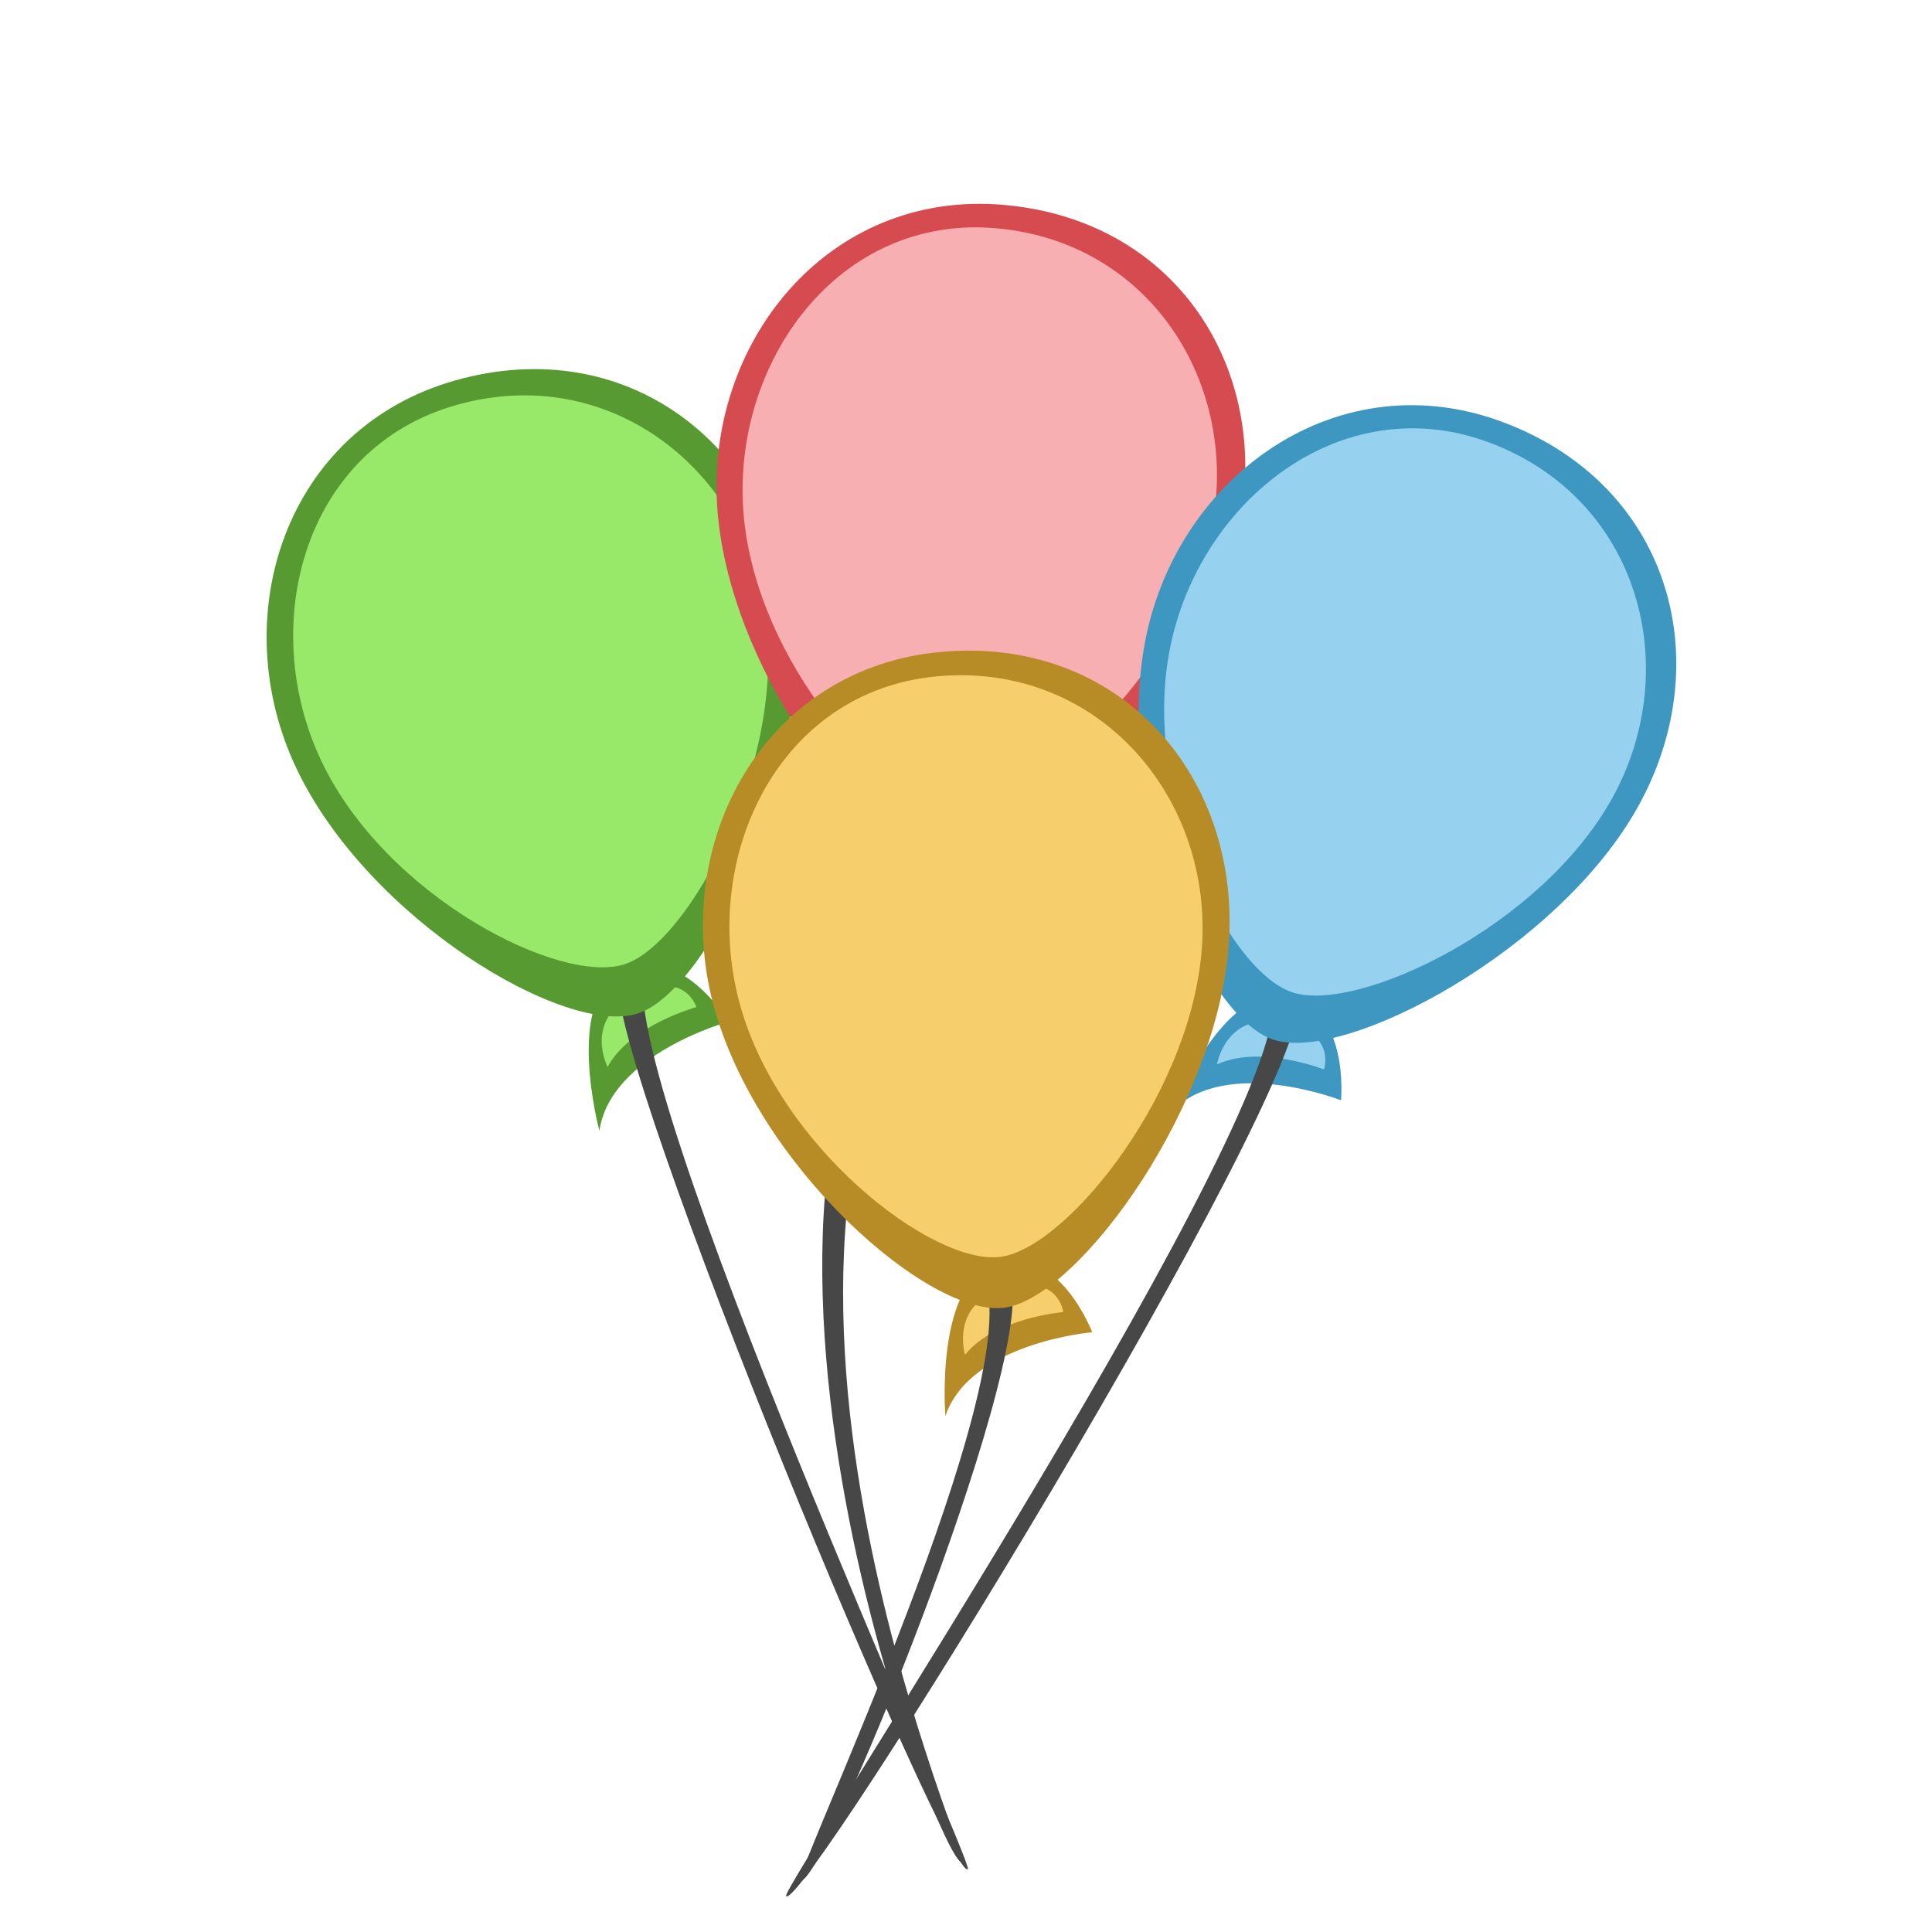 <!--Created with Inkscape (http://www.inkscape.org/)--><svg xmlns:dc="http://purl.org/dc/elements/1.1/" xmlns:cc="http://creativecommons.org/ns#" xmlns:rdf="http://www.w3.org/1999/02/22-rdf-syntax-ns#" xmlns="http://www.w3.org/2000/svg" xmlns:sodipodi="http://sodipodi.sourceforge.net/DTD/sodipodi-0.dtd" xmlns:inkscape="http://www.inkscape.org/namespaces/inkscape" width="100" height="100" sodipodi:version="0.32" inkscape:version="0.92.1 r15371" version="1.0" sodipodi:docname="advanced_colors.svg"><sodipodi:namedview pagecolor="#ffffff" bordercolor="#666666" borderopacity="1.0" inkscape:pageopacity="0.0" inkscape:pageshadow="2" inkscape:zoom="6.305571" inkscape:cx="-21.473967" inkscape:cy="29.117178" inkscape:document-units="px" inkscape:current-layer="layer1" height="100px" width="100px" inkscape:window-width="1884" inkscape:window-height="1051" inkscape:window-x="0" inkscape:window-y="0" showgrid="false" inkscape:snap-global="false" inkscape:window-maximized="1"/><g style="display:inline" inkscape:groupmode="layer" inkscape:label="Calque 1"><path sodipodi:nodetypes="cscc" inkscape:connector-curvature="0" d="M31.025 58.53s-1.835-6.8 1.178-8.288c3.014-1.487 5.505 2.639 5.505 2.639s-6.104 1.668-6.683 5.649z" style="display:inline;fill:#589a32;fill-opacity:1;fill-rule:evenodd;stroke:none;stroke-width:1px;stroke-linecap:butt;stroke-linejoin:miter;stroke-opacity:1"/><path sodipodi:nodetypes="cscc" inkscape:connector-curvature="0" d="M31.45 55.226s-1.27-2.44 1.373-3.744c2.643-1.305 3.22.646 3.22.646s-3.436.937-4.594 3.098z" style="display:inline;fill:#98e96a;fill-opacity:1;fill-rule:evenodd;stroke:none;stroke-width:1px;stroke-linecap:butt;stroke-linejoin:miter;stroke-opacity:1"/><path sodipodi:nodetypes="scss" inkscape:connector-curvature="0" d="M49.384 45.988c1.923-1.722 1.427-.159 1.427-.159-15.72 16.535-.647 50.227-.991 50.55-.935.88-15.578-36.842-.436-50.391z" style="display:inline;fill:#474747;fill-opacity:1;fill-rule:evenodd;stroke:none;stroke-width:1px;stroke-linecap:butt;stroke-linejoin:miter;stroke-opacity:1"/><path sodipodi:nodetypes="scss" inkscape:connector-curvature="0" d="M31.972 50.52c.275-2.567 1.39-.359 1.39-.359-1.65 5.404 17.029 46.209 16.734 46.578-.8 1.003-18.638-41.43-18.124-46.219z" style="display:inline;fill:#474747;fill-opacity:1;fill-rule:evenodd;stroke:none;stroke-width:1px;stroke-linecap:butt;stroke-linejoin:miter;stroke-opacity:1"/><path sodipodi:nodetypes="sssss" inkscape:connector-curvature="0" d="M23.59 19.683c-8.855 2.485-11.967 12.254-8.25 20.084 3.716 7.83 13.978 13.935 17.698 12.683 3.72-1.253 9.07-12.544 7.922-20.99-1.15-8.447-8.515-14.261-17.37-11.777z" style="display:inline;fill:#589a32;fill-opacity:1;fill-rule:evenodd;stroke:none;stroke-width:1px;stroke-linecap:butt;stroke-linejoin:miter;stroke-opacity:1"/><path sodipodi:nodetypes="sssss" inkscape:connector-curvature="0" d="M23.641 20.957c-7.947 2.23-10.342 11.408-7.006 18.435 3.336 7.027 12.384 11.632 15.722 10.507 3.339-1.124 8.303-10.383 7.272-17.963-1.032-7.58-8.04-13.209-15.988-10.979z" style="display:inline;fill:#98e96a;fill-opacity:1;fill-rule:evenodd;stroke:none;stroke-width:1px;stroke-linecap:butt;stroke-linejoin:miter;stroke-opacity:1"/><path sodipodi:nodetypes="cscc" inkscape:connector-curvature="0" d="M48.932 73.295s-.567-7.02 2.666-7.935c3.234-.914 4.933 3.596 4.933 3.596s-6.305.53-7.599 4.34z" style="display:inline;fill:#b78c26;fill-opacity:1;fill-rule:evenodd;stroke:none;stroke-width:1px;stroke-linecap:butt;stroke-linejoin:miter;stroke-opacity:1"/><path sodipodi:nodetypes="cscc" inkscape:connector-curvature="0" d="M49.95 70.123s-.805-2.63 2.032-3.431c2.837-.802 3.049 1.22 3.049 1.22s-3.55.297-5.08 2.211z" style="display:inline;fill:#f7ce6c;fill-opacity:1;fill-rule:evenodd;stroke:none;stroke-width:1px;stroke-linecap:butt;stroke-linejoin:miter;stroke-opacity:1"/><path sodipodi:nodetypes="scss" inkscape:connector-curvature="0" d="M52.335 66.256c-.636-2.503-1.428-.159-1.428-.159 2.399 5.116-9.82 30.879-9.475 31.203.934.879 12.089-26.376 10.903-31.044z" style="fill:#474747;fill-opacity:1;fill-rule:evenodd;stroke:none;stroke-width:1px;stroke-linecap:butt;stroke-linejoin:miter;stroke-opacity:1"/><path sodipodi:nodetypes="cscc" inkscape:connector-curvature="0" d="M45.147 49.564s.697-7.01 4.043-7.33c3.345-.322 4.21 4.42 4.21 4.42s-6.299-.606-8.253 2.91z" style="display:inline;fill:#d64b50;fill-opacity:1;fill-rule:evenodd;stroke:none;stroke-width:1px;stroke-linecap:butt;stroke-linejoin:miter;stroke-opacity:1"/><path sodipodi:nodetypes="cscc" inkscape:connector-curvature="0" d="M46.716 46.625s-.322-2.73 2.613-3.013c2.934-.281 2.781 1.747 2.781 1.747s-3.545-.343-5.394 1.266z" style="display:inline;fill:#f8afb1;fill-opacity:1;fill-rule:evenodd;stroke:none;stroke-width:1px;stroke-linecap:butt;stroke-linejoin:miter;stroke-opacity:1"/><path sodipodi:nodetypes="sssss" inkscape:connector-curvature="0" d="M51.978 10.607c-9.16-.819-15.536 7.21-14.839 15.85.697 8.64 8.126 17.988 12.048 18.137 3.922.148 12.93-8.51 14.853-16.815 1.922-8.304-2.901-16.354-12.062-17.172z" style="display:inline;fill:#d64b50;fill-opacity:1;fill-rule:evenodd;stroke:none;stroke-width:1px;stroke-linecap:butt;stroke-linejoin:miter;stroke-opacity:1"/><path sodipodi:nodetypes="cscc" inkscape:connector-curvature="0" d="M60.677 57.493s2.588-6.55 5.894-5.944c3.305.606 2.84 5.403 2.84 5.403s-5.893-2.306-8.734.541z" style="display:inline;fill:#3e97c0;fill-opacity:1;fill-rule:evenodd;stroke:none;stroke-width:1px;stroke-linecap:butt;stroke-linejoin:miter;stroke-opacity:1"/><path sodipodi:nodetypes="cscc" inkscape:connector-curvature="0" d="M62.99 55.096s.438-2.715 3.337-2.183c2.9.532 2.198 2.44 2.198 2.44s-3.316-1.299-5.535-.257z" style="display:inline;fill:#96d2ef;fill-opacity:1;fill-rule:evenodd;stroke:none;stroke-width:1px;stroke-linecap:butt;stroke-linejoin:miter;stroke-opacity:1"/><path sodipodi:nodetypes="scss" inkscape:connector-curvature="0" d="M67.217 51.758c-.275-2.566-1.39-.359-1.39-.359 1.65 5.404-25.435 46.368-25.14 46.737.801 1.002 27.043-41.589 26.53-46.378z" style="display:inline;fill:#474747;fill-opacity:1;fill-rule:evenodd;stroke:none;stroke-width:1px;stroke-linecap:butt;stroke-linejoin:miter;stroke-opacity:1"/><path sodipodi:nodetypes="sssss" inkscape:connector-curvature="0" d="M51.574 11.816c-8.221-.735-13.716 6.996-13.09 14.75.625 7.753 7.451 15.268 10.971 15.402 3.52.133 11.446-6.762 13.171-14.215 1.726-7.453-2.83-15.202-11.052-15.937z" style="display:inline;fill:#f8afb1;fill-opacity:1;fill-rule:evenodd;stroke:none;stroke-width:1px;stroke-linecap:butt;stroke-linejoin:miter;stroke-opacity:1"/><path sodipodi:nodetypes="sssss" inkscape:connector-curvature="0" d="M77.906 21.892c-8.587-3.294-16.916 2.685-18.61 11.185-1.693 8.5 2.894 19.525 6.626 20.74 3.732 1.217 14.766-4.647 18.887-12.108 4.121-7.462 1.684-16.524-6.903-19.817z" style="display:inline;fill:#3e97c0;fill-opacity:1;fill-rule:evenodd;stroke:none;stroke-width:1px;stroke-linecap:butt;stroke-linejoin:miter;stroke-opacity:1"/><path sodipodi:nodetypes="sssss" inkscape:connector-curvature="0" d="M77.187 22.944C69.48 19.988 62.079 25.921 60.56 33.55c-1.52 7.628 2.99 16.724 6.339 17.816 3.349 1.091 12.86-3.373 16.558-10.07 3.698-6.696 1.436-15.396-6.27-18.352z" style="display:inline;fill:#96d2ef;fill-opacity:1;fill-rule:evenodd;stroke:none;stroke-width:1px;stroke-linecap:butt;stroke-linejoin:miter;stroke-opacity:1"/><path sodipodi:nodetypes="sssss" inkscape:connector-curvature="0" d="M48.687 33.745c-9.16.832-13.996 9.872-11.766 18.247 2.23 8.376 11.211 16.246 15.096 15.69 3.886-.554 11.201-10.684 11.608-19.198.407-8.515-5.778-15.572-14.938-14.74z" style="fill:#b78c26;fill-opacity:1;fill-rule:evenodd;stroke:none;stroke-width:1px;stroke-linecap:butt;stroke-linejoin:miter;stroke-opacity:1"/><path sodipodi:nodetypes="sssss" inkscape:connector-curvature="0" d="M48.506 35.007c-8.22.747-12.245 9.336-10.243 16.852 2.002 7.517 10.062 13.69 13.549 13.192 3.487-.498 10.053-8.7 10.417-16.34.365-7.642-5.503-14.452-13.723-13.704z" style="display:inline;fill:#f7ce6c;fill-opacity:1;fill-rule:evenodd;stroke:none;stroke-width:1px;stroke-linecap:butt;stroke-linejoin:miter;stroke-opacity:1"/></g></svg>